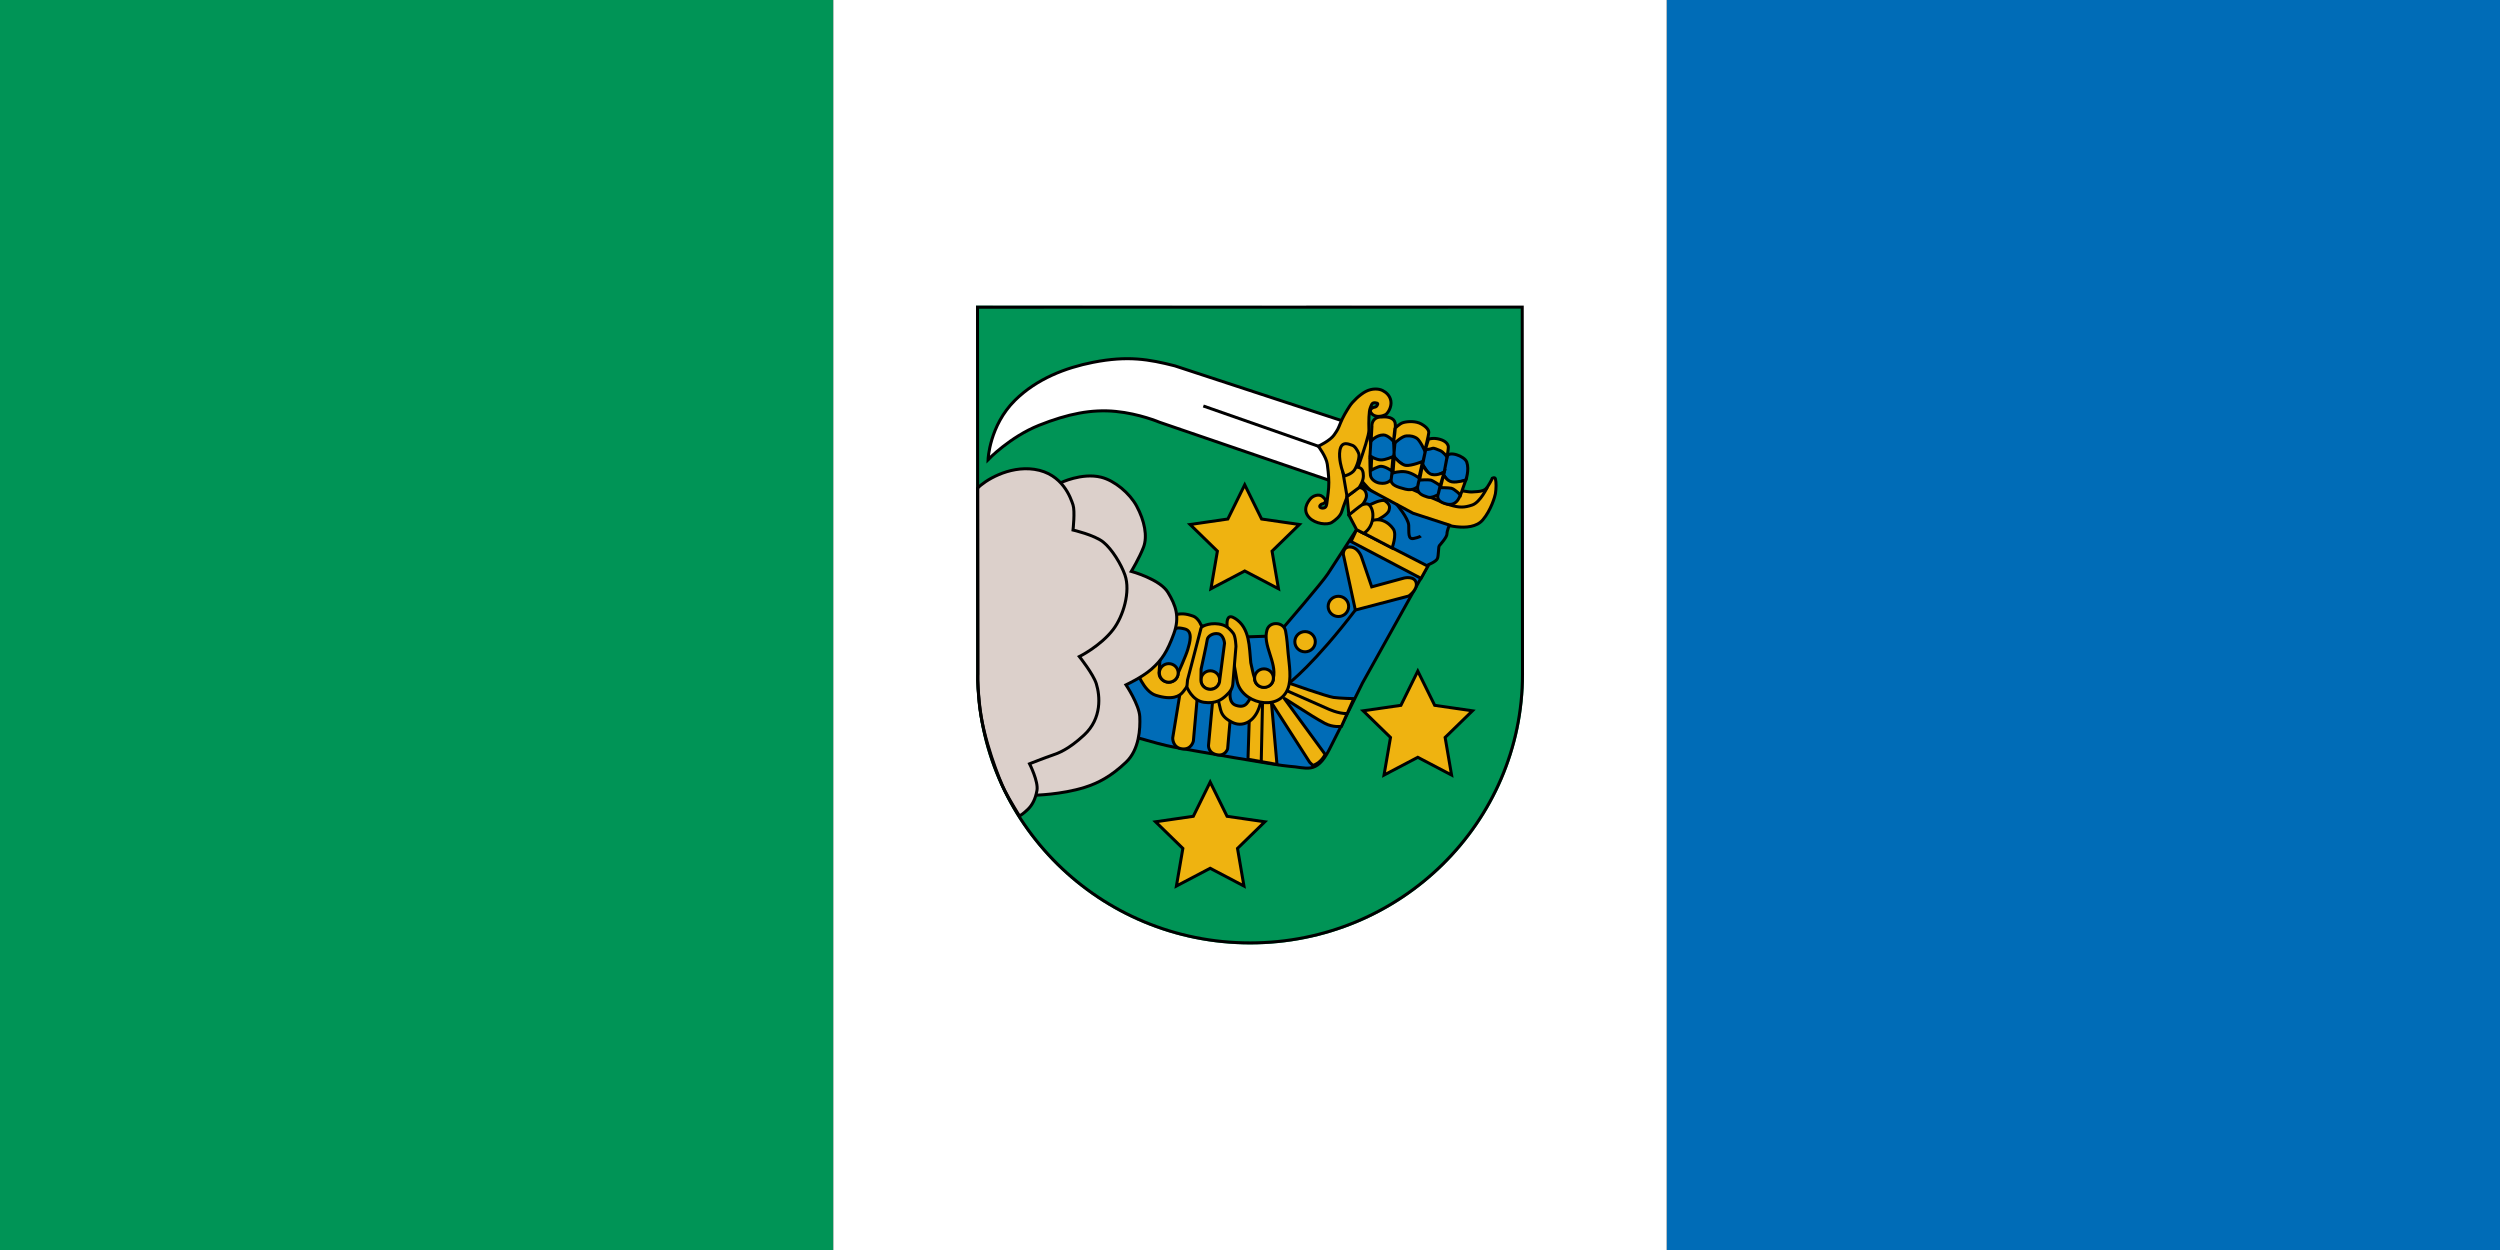 <?xml version="1.0" encoding="utf-8"?>
<!-- Generator: Adobe Illustrator 15.0.1, SVG Export Plug-In . SVG Version: 6.00 Build 0)  -->
<!DOCTYPE svg PUBLIC "-//W3C//DTD SVG 1.1//EN" "http://www.w3.org/Graphics/SVG/1.1/DTD/svg11.dtd">
<svg version="1.1" id="Layer_1" xmlns="http://www.w3.org/2000/svg" xmlns:xlink="http://www.w3.org/1999/xlink" x="0px" y="0px"
	 width="283.464px" height="141.732px" viewBox="0 0 283.464 141.732" enable-background="new 0 0 283.464 141.732"
	 xml:space="preserve">
<rect x="0" y="0" width="283.464" height="141.732" fill="#333333" stroke="none"/>
<g>
	<rect x="188.976" y="0" fill="#006CB7" width="94.488" height="141.732"/>
	<rect y="0" fill="#009456" width="94.489" height="141.732"/>
	<rect x="94.489" y="0" fill="#FFFFFF" width="94.486" height="141.732"/>
</g>
<g>
	<path fill="#009456" stroke="#009456" stroke-width="0.343" stroke-miterlimit="3.864" d="M110.836,34.832l61.651,0.046
		l0.142,41.559c0,16.833-13.824,30.476-30.877,30.476c-17.054,0-30.878-13.644-30.878-30.476L110.836,34.832z"/>
	<path fill="#EFB310" stroke="#000000" stroke-width="0.343" stroke-miterlimit="3.864" d="M154.865,55.049
		c2.241,2.659,8.361,4.246,8.361,4.246s3.52,1.271,4.898-0.345c0.944-1.104,1.39-2.694,1.434-2.969c0.09-0.544,0.104-1.313,0-1.692
		c-0.059-0.221-0.35-0.066-0.35-0.066s-0.127,0.331-0.56,1.001c-0.246,0.38-0.667,0.482-1.153,0.517
		c-0.492,0.036-0.736,0.07-1.119,0c-0.388-0.068-0.771-0.103-0.771-0.103c-2.887-1.666-7.484-2.866-10.146-3.452
		c0.143-3.418-0.621-3.082-1.19-3.626C149.97,49.939,154.865,55.049,154.865,55.049z"/>
	<path fill="none" stroke="#000000" stroke-width="0.343" stroke-miterlimit="3.864" d="M168.651,55.222
		c0,0-0.806,1.726-1.716,2.038c-0.911,0.311-1.471,0.311-2.518,0c-1.051-0.313-5.457-2.278-5.457-2.278"/>
	<path fill="#006CB7" stroke="#000000" stroke-width="0.343" stroke-miterlimit="3.864" d="M126.532,82.91
		c0,0,4.618,1.452,6.542,1.797c1.924,0.346,11.894,2.111,13.083,2.177c1.959,0.104,3.075,0.999,4.547-1.863
		c1.469-2.867,3.774-7.563,3.774-7.563l7.485-13.431c0,0,0.875-0.345,1.018-0.691c0.143-0.345,0.104-1.312,0.209-1.449
		c0.104-0.138,0.875-0.967,0.875-1.347c0-0.381,0.277-1.001,0.277-1.001l-4.127-1.347l-5.844-3.144l-0.559,5.008l-3.253,5.007
		c-0.595,0.932-4.933,5.972-4.933,5.972l-2.063,1.105l-2.064,0.067l-9.76-2.313l-5.737,5.903L126.532,82.91z"/>
	<path fill="none" stroke="#000000" stroke-width="0.343" stroke-miterlimit="3.864" d="M153.783,69.033
		c-4.758,6.247-7.625,8.424-7.625,8.424"/>
	<path fill="#006CB7" stroke="#000000" stroke-width="0.343" stroke-miterlimit="3.864" d="M163.054,56.085
		c0,0-0.736,0.45-1.189,0.276c-0.455-0.172-1.223-0.313-1.119-1.209c0.059-0.49,0.28-1.034,0.28-1.034l1.363-0.312l0.909,1.241
		L163.054,56.085z M165.607,55.981c0,0-0.281,1.482-1.574,1.173c-1.039-0.249-1.084-0.759-0.979-1.069
		c0.105-0.31,0.242-1.036,0.242-1.036l1.363-0.138L165.607,55.981z M161.06,53.738l-0.314,1.414c0,0-0.453,0.554-1.397,0.311
		c-0.945-0.239-1.681-0.479-1.611-1.104c0.071-0.621,0.214-1.244,0.214-1.244l1.469-0.345L161.06,53.738z M157.912,52.909
		l-0.178,1.45c0,0-0.35,0.586-1.329,0.414c-0.446-0.079-0.942-0.414-1.013-0.863c-0.049-0.313-0.071-2.002-0.071-2.002
		L157.912,52.909z M166.203,54.428c0,0,0.422-1.14,0.104-2.038c-0.244-0.691-2.119-1.332-2.239-0.585
		c-0.137,0.86-0.386,2.033-0.386,2.033l0.806,1.143L166.203,54.428z M163.753,53.53l-1.438,0.657l-1.012-1.521l0.418-2.002
		l1.154-0.379l1.254,1.313L163.753,53.53z M161.305,52.495l-1.646,0.62l-1.645-1.207l0.174-1.9l1.751-1.416l1.782,2.073
		L161.305,52.495z M158.085,51.769l-1.437,0.726l-1.329-0.587l0.143-2.21l1.223-1.313l1.331,1.656L158.085,51.769z"/>
	<path fill="#EFB310" stroke="#000000" stroke-width="0.343" stroke-miterlimit="3.864" d="M161.305,52.667
		c0,0,0.418,1.001,1.084,1.141c0.63,0.131,1.364-0.276,1.364-0.276l-0.455,1.521c0,0-0.807-0.554-1.084-0.62
		c-0.281-0.069-1.26,0-1.26,0L161.305,52.667z M158.085,51.769c0,0,0.699,0.934,1.33,1.002c0.629,0.067,1.89-0.45,1.89-0.45
		l-0.423,1.866c0,0-0.766-0.587-1.502-0.691c-0.734-0.104-1.436,0.137-1.436,0.137L158.085,51.769z M155.533,51.805
		c0,0,0.489,0.31,1.014,0.343c0.524,0.036,1.399-0.38,1.399-0.38l-0.141,1.623c0,0-0.734-0.519-1.224-0.519
		c-0.318,0-1.121,0.448-1.121,0.448L155.533,51.805z M163.682,53.84c0,0,0.351,0.691,0.944,0.794
		c0.595,0.104,1.576-0.205,1.576-0.205l-0.597,1.69c0,0-0.702-0.69-1.049-0.76c-0.353-0.068-1.228-0.068-1.228-0.068L163.682,53.84z
		"/>
	<path fill="none" stroke="#000000" stroke-width="0.343" stroke-miterlimit="3.864" d="M158.332,57.154
		c0,0,1.362,1.589,1.397,2.417c0.036,0.83-0.104,1.623,0.563,1.485c0.662-0.14,0.803-0.276,0.803-0.276"/>
	<path fill="#FFFFFF" stroke="#000000" stroke-width="0.343" stroke-miterlimit="3.864" d="M152.147,47.699l-18.948-6.22
		c-2.927-0.744-5.315-1.174-9.273-0.396c-3.106,0.614-6.367,1.862-8.83,4.292c-2.928,2.892-3.063,6.745-3.063,6.745
		s2.486-2.584,5.769-3.896c3.284-1.313,5.991-1.839,8.697-1.576s4.97,1.227,4.97,1.227l19.703,6.744L152.147,47.699z"/>
	
		<line fill="none" stroke="#000000" stroke-width="0.343" stroke-miterlimit="3.864" x1="149.479" y1="50.596" x2="136.44" y2="46.034"/>
	<path fill="none" stroke="#000000" stroke-width="0.343" stroke-miterlimit="3.864" d="M136.795,46.167"/>
	<path fill="#EFB310" stroke="#000000" stroke-width="0.343" stroke-miterlimit="3.864" d="M149.479,50.596
		c0,0,0.909,1.209,1.017,2.035c0.041,0.339,0.166,1.197,0.174,2.072c0.006,0.813-0.145,1.646-0.174,1.967
		c-0.072,0.727-0.14,0.898-0.455,0.935c-0.313,0.035-0.492-0.141-0.353-0.312c0.142-0.173,0.315-0.173,0.315-0.173
		c0.561-0.242,0.197-0.61-0.068-0.829c-0.387-0.312-1.051-0.104-1.364,0.276c-0.313,0.379-0.938,1.277-0.104,2.139
		c0.664,0.692,2.029,0.863,2.555,0.521c0.363-0.24,0.943-0.657,1.121-1.242c0.173-0.588,0.697-1.899,0.697-1.899
		s2.414-6.316,2.377-7.317c-0.033-1.001,0-2.144,0.142-2.486c0.142-0.345,0.166-0.646,0.55-0.612
		c0.387,0.034,0.322,0.129,0.252,0.269c-0.068,0.137-0.136,0.208-0.348,0.241c-0.207,0.032-0.699,0.309-0.244,0.759
		c0.489,0.482,1.295,0.208,1.54,0.067c0.245-0.139,0.72-0.863,0.595-1.554c-0.104-0.585-0.523-0.967-0.943-1.175
		c-0.42-0.207-1.152-0.275-1.891,0.104c-0.662,0.344-1.502,1.141-1.853,1.69c-0.353,0.553-0.737,1.175-1.017,1.864
		s-0.295,0.75-0.733,1.382C150.811,49.975,149.479,50.596,149.479,50.596z"/>
	<path fill="#EFB310" stroke="#000000" stroke-width="0.343" stroke-miterlimit="3.864" d="M135.732,79.321l-0.419,4.696
		c0,0-0.21,1.029-1.295,0.893c-1.084-0.139-1.05-1.24-1.05-1.24l0.804-4.9l0.56-2.002l1.154,0.068L135.732,79.321z"/>
	<path fill="#EFB310" stroke="#000000" stroke-width="0.343" stroke-miterlimit="3.864" d="M139.475,81.703l-0.281,3.211
		c0,0-0.243,0.784-1.088,0.682c-1.12-0.139-1.081-1.063-1.081-1.063l0.456-4.902l1.049-0.862L139.475,81.703z"/>
	<polygon fill="#EFB310" stroke="#000000" stroke-width="0.343" stroke-miterlimit="3.864" points="144.164,79.666 
		144.792,86.675 141.504,86.088 141.643,81.703 142.449,79.459 	"/>
	<path fill="#EFB310" stroke="#000000" stroke-width="0.343" stroke-miterlimit="3.864" d="M142.938,79.597
		c0,0-0.31,2.016-1.854,2.451c-0.734,0.206-1.303-0.074-1.784-0.382c-0.595-0.38-0.805-0.792-0.91-1.208
		c-0.105-0.415-0.245-1.035-0.245-1.035l0.455-1.21l0.91,0.143c0,0-0.288,1.32,0.63,1.622c0.63,0.206,0.979,0.066,1.225-0.208
		c0.244-0.279,0.419-0.657,0.419-0.657L142.938,79.597z"/>
	<path fill="#EFB310" stroke="#000000" stroke-width="0.343" stroke-miterlimit="3.864" d="M146.158,77.457
		c0,0,4.303,1.521,5.034,1.621c0.735,0.104,2.31,0.139,2.31,0.139l-1.398,3.145c0,0-0.963,0.146-1.889-0.347
		c-1.68-0.896-4.727-2.992-4.582-2.798l4.619,6.319c0,0-0.476,1.013-1.399,1.244l-0.353-0.348l-4.336-6.768L146.158,77.457z"/>
	<path fill="#EFB310" stroke="#000000" stroke-width="0.343" stroke-miterlimit="3.864" d="M141.82,75.144
		c-0.186-1.767-0.076-3.938-1.786-5.024c-1.581-1.005-0.644,2.361-0.542,2.889c0.26,1.346,0.532,2.75,0.751,4.105
		c0.425,2.627,4.661,3.66,5.752,1.053c0.488-1.164,0.172-2.84,0.061-4.07c-0.077-0.852-0.128-1.722-0.293-2.561
		c-0.203-1.029-1.794-1.136-2.1-0.125c-0.529,1.755,1.116,3.644,0.721,5.48c0,1.36-2.135,1.361-2.135,0
		C142.05,76.338,141.961,75.717,141.82,75.144L141.82,75.144z"/>
	<path fill="#EFB310" stroke="#000000" stroke-width="0.343" stroke-miterlimit="3.864" d="M135.279,69.86
		c-0.875-0.313-1.399-0.313-2.064-0.138c-0.819,0.213-4.374,6.248-4.374,6.248s0.803,2.422,2.204,2.866
		c1.854,0.587,2.728,0.117,3.113-0.415c0.385-0.529,0.491-0.552,0.701-1.242c0.21-0.689,1.409-6.11,1.409-6.11
		S135.957,70.101,135.279,69.86z M134.683,73.623c-0.21,0.727-1.095,2.68-1.095,2.68c0,0.579-0.478,1.051-1.066,1.051
		s-1.106-0.472-1.106-1.051l0.153-2.023c0,0,1.119-2.658,1.468-2.83c0.351-0.174,0.316-0.38,1.295-0.138
		C135.313,71.553,134.892,72.9,134.683,73.623z"/>
	
		<ellipse fill="#EFB310" stroke="#000000" stroke-width="0.343" stroke-miterlimit="3.864" cx="132.522" cy="76.301" rx="1.067" ry="1.053"/>
	<path fill="#EFB310" stroke="#000000" stroke-width="0.343" stroke-miterlimit="3.864" d="M136.165,77.113
		c0-0.582,0.478-1.054,1.068-1.054c0.588,0,1.066,0.472,1.066,1.054c0,0.579-0.478,1.051-1.066,1.051
		C136.643,78.164,136.165,77.691,136.165,77.113z"/>
	
		<ellipse fill="#EFB310" stroke="#000000" stroke-width="0.343" stroke-miterlimit="3.864" cx="143.319" cy="76.891" rx="1.067" ry="1.053"/>
	
		<ellipse fill="#EFB310" stroke="#000000" stroke-width="0.343" stroke-miterlimit="3.864" cx="147.976" cy="72.761" rx="1.161" ry="1.147"/>
	
		<ellipse fill="#EFB310" stroke="#000000" stroke-width="0.343" stroke-miterlimit="3.864" cx="151.755" cy="68.757" rx="1.162" ry="1.149"/>
	<path fill="none" stroke="#000000" stroke-width="0.343" stroke-miterlimit="3.864" d="M145.912,78.319l4.617,2.036
		c0,0,1.227,0.588,2.204,0.553"/>
	
		<line fill="none" stroke="#000000" stroke-width="0.343" stroke-miterlimit="3.864" x1="143.148" y1="79.805" x2="143.007" y2="86.329"/>
	<path fill="#EFB310" stroke="#000000" stroke-width="0.343" stroke-miterlimit="3.864" d="M152.313,62.852l1.364,6.317
		l6.052-1.589c0,0,1.049-0.725,0.84-1.518c-0.209-0.794-1.362-0.521-1.362-0.521l-3.674,1.001l-1.156-3.384
		c0,0-0.383-1.188-1.398-1.139C152.277,62.058,152.313,62.852,152.313,62.852z"/>
	<polygon fill="#EFB310" stroke="#000000" stroke-width="0.343" stroke-miterlimit="3.864" points="161.898,64.198 
		153.817,60.055 153.189,61.402 161.13,65.581 	"/>
	<g>
		<path fill="#EFB310" stroke="#000000" stroke-width="0.343" stroke-miterlimit="3.864" d="M154.48,57.224
			c0,0,0.491-0.621,0.458-1.07c-0.045-0.555-0.388-0.794-0.701-0.863c-0.313-0.068-0.663,0.379-0.663,0.379l-0.841,0.622l0.21,2.105
			l1.084,0.416L154.48,57.224z"/>
		<path fill="#EFB310" stroke="#000000" stroke-width="0.343" stroke-miterlimit="3.864" d="M156.231,58.916
			c0,0,1.106-0.541,1.259-1.036c0.104-0.345,0.104-0.586-0.209-0.896c-0.314-0.313-0.455-0.276-0.91-0.174
			c-0.453,0.104-1.746,0.76-1.746,0.76l0.207,1.484l1.018,0.619L156.231,58.916z"/>
		<path fill="#EFB310" stroke="#000000" stroke-width="0.343" stroke-miterlimit="3.864" d="M157.841,62.135
			c0,0,0.572-1.524,0.14-2.15c-0.454-0.655-1.049-0.965-1.537-1.035c-0.491-0.068-0.84,0.07-0.84,0.07l-0.911,0.139l-0.363,1.138
			L157.841,62.135z"/>
		<path fill="#EFB310" stroke="#000000" stroke-width="0.343" stroke-miterlimit="3.864" d="M154.625,60.47
			c0,0,0.756-0.4,0.979-1.45c0.174-0.829-0.037-1.416-0.315-1.728c-0.229-0.255-0.596-0.14-0.808-0.068
			c-0.21,0.068-1.537,1.173-1.537,1.173l0.874,1.658L154.625,60.47z"/>
		<path fill="#EFB310" stroke="#000000" stroke-width="0.343" stroke-miterlimit="3.864" d="M154.099,55.286
			c0,0,0.488-0.694,0.488-1.307c0-0.483-0.106-0.863-0.488-0.967c-0.387-0.104-0.98-0.207-1.155,0c-0.175,0.208-0.7,0.414-0.7,0.414
			l0.49,2.865L154.099,55.286z"/>
		<path fill="#EFB310" stroke="#000000" stroke-width="0.343" stroke-miterlimit="3.864" d="M152.417,53.979
			c0,0,0.84-0.207,1.156-0.689c0.313-0.482,0.627-1.482,0.487-1.865c-0.14-0.38-0.454-0.86-0.733-0.933
			c-0.277-0.068-1.188-0.608-1.399,0.553c-0.173,0.97,0.245,2.21,0.245,2.21L152.417,53.979z"/>
	</g>
	<path fill="#EFB310" stroke="#000000" stroke-width="0.343" stroke-miterlimit="3.864" d="M156.685,47.281
		c0.667-0.07,1.4,0.104,1.506,0.691c0.104,0.586-0.175,2.07-0.175,2.07s-0.654-0.725-1.154-0.725c-0.806,0-1.399,0.688-1.399,0.688
		l0.104-1.862C155.566,48.144,155.604,47.247,156.685,47.281z M158.155,48.592c0,0,0.507-0.563,0.981-0.688
		c0.523-0.137,1.414-0.177,2.027,0.173c0.666,0.379,0.84,0.726,0.84,0.966c0,0.243-0.457,2.072-0.457,2.072s-0.558-1.243-0.943-1.45
		c-0.318-0.172-0.55-0.263-1.119-0.242c-0.486,0.021-1.212,0.686-1.398,0.864C157.921,50.439,158.155,48.592,158.155,48.592z
		 M161.968,49.802c0,0,0.523-0.207,1.259,0c0.735,0.205,0.91,0.553,0.979,0.76s-0.141,1.244-0.141,1.244s-0.42-0.591-0.805-0.728
		c-0.297-0.104-0.663-0.311-0.84-0.242c-0.322,0.127-0.803,0.14-0.803,0.14L161.968,49.802z"/>
	<path fill="#EFB310" stroke="#000000" stroke-width="0.343" stroke-miterlimit="3.864" d="M136.187,75.869
		c0,0,0.665-3.005,0.699-3.351c0.036-0.346,0.63-0.793,1.26-0.655c0.629,0.139,0.699,1.072,0.699,1.072l-0.546,4.178
		c0,0.579-0.478,1.051-1.066,1.051c-0.59,0-1.068-0.472-1.068-1.051L136.187,75.869z M134.578,77.892c0,0,0.56,1.531,1.923,1.738
		c1.365,0.208,2.078-0.354,2.519-0.763c0.49-0.446,0.734-0.826,0.769-1.345c0.036-0.52,0.351-4.213,0.351-4.213
		s-0.035-1.172-0.315-1.519c-0.281-0.345-0.621-0.751-1.189-0.932c-1.189-0.38-2.38,0.103-2.449,0.345
		c-0.07,0.242-1.539,5.905-1.539,5.905L134.578,77.892z"/>
	<g>
		<path fill="#DCD0CB" stroke="#000000" stroke-width="0.343" stroke-miterlimit="3.864" d="M120.222,54.759
			c0,0,2.427-1.193,4.626-0.651c1.548,0.381,3.25,1.833,4.025,3.262c0.9,1.66,1.261,3.439,0.781,4.686
			c-0.48,1.245-1.382,2.729-1.382,2.729s3.244,0.889,4.146,2.373c0.901,1.48,1.382,2.785,0.661,4.742
			c-0.721,1.957-1.314,2.912-2.523,3.976c-1.081,0.944-2.884,1.775-2.884,1.775s1.503,2.255,1.563,3.619
			c0.061,1.36-0.06,3.735-1.563,5.156c-1.687,1.601-3.144,2.364-4.685,2.85c-2.644,0.83-5.648,0.889-5.648,0.889l-3.064-3.319
			L120.222,54.759z"/>
		<path fill="#DCD0CB" stroke="#000000" stroke-width="0.343" stroke-miterlimit="3.864" d="M110.846,55.352
			c0.782-0.831,3.491-2.564,6.432-2.138c3.244,0.478,4.145,3.321,4.387,4.033c0.24,0.712,0,2.85,0,2.85s2.43,0.562,3.423,1.36
			c1.019,0.82,2.054,2.561,2.464,3.735c0.661,1.896-0.2,4.691-1.322,6.168c-1.442,1.896-3.845,3.085-3.845,3.085
			s1.585,1.99,1.922,3.083c0.42,1.364,0.66,3.914-1.382,5.81c-1.765,1.643-2.944,2.076-3.665,2.313
			c-0.722,0.24-2.522,0.949-2.522,0.949s1.02,2.018,0.84,3.021c-0.18,1.011-0.541,1.66-1.021,2.136s-0.962,0.771-0.962,0.771
			s-1.14-1.837-1.681-2.907c-0.541-1.065-2.48-5.863-2.884-9.901c-0.254-2.543-0.158-3.287-0.158-3.287L110.846,55.352z"/>
	</g>
	<polygon fill="#EFB310" stroke="#000000" stroke-width="0.343" stroke-miterlimit="3.864" points="141.133,54.969 
		143.048,58.849 147.33,59.471 144.232,62.491 144.962,66.755 141.133,64.741 137.304,66.755 138.036,62.491 134.938,59.471 
		139.219,58.849 	"/>
	<polygon fill="#EFB310" stroke="#000000" stroke-width="0.343" stroke-miterlimit="3.864" points="160.757,76.094 
		162.673,79.974 166.955,80.595 163.857,83.616 164.587,87.88 160.757,85.867 156.929,87.88 157.662,83.616 154.563,80.595 
		158.843,79.974 	"/>
	<polygon fill="#EFB310" stroke="#000000" stroke-width="0.343" stroke-miterlimit="3.864" points="137.217,88.677 
		139.132,92.557 143.412,93.178 140.315,96.199 141.046,100.463 137.217,98.45 133.388,100.463 134.119,96.199 131.021,93.178 
		135.303,92.557 	"/>
	<path fill="none" stroke="#000000" stroke-width="0.343" stroke-miterlimit="3.864" d="M110.836,34.832l61.763-0.01l0.029,41.613
		c0,16.833-13.826,30.476-30.879,30.476c-17.054,0-30.878-13.644-30.878-30.476L110.836,34.832z"/>
</g>
</svg>
